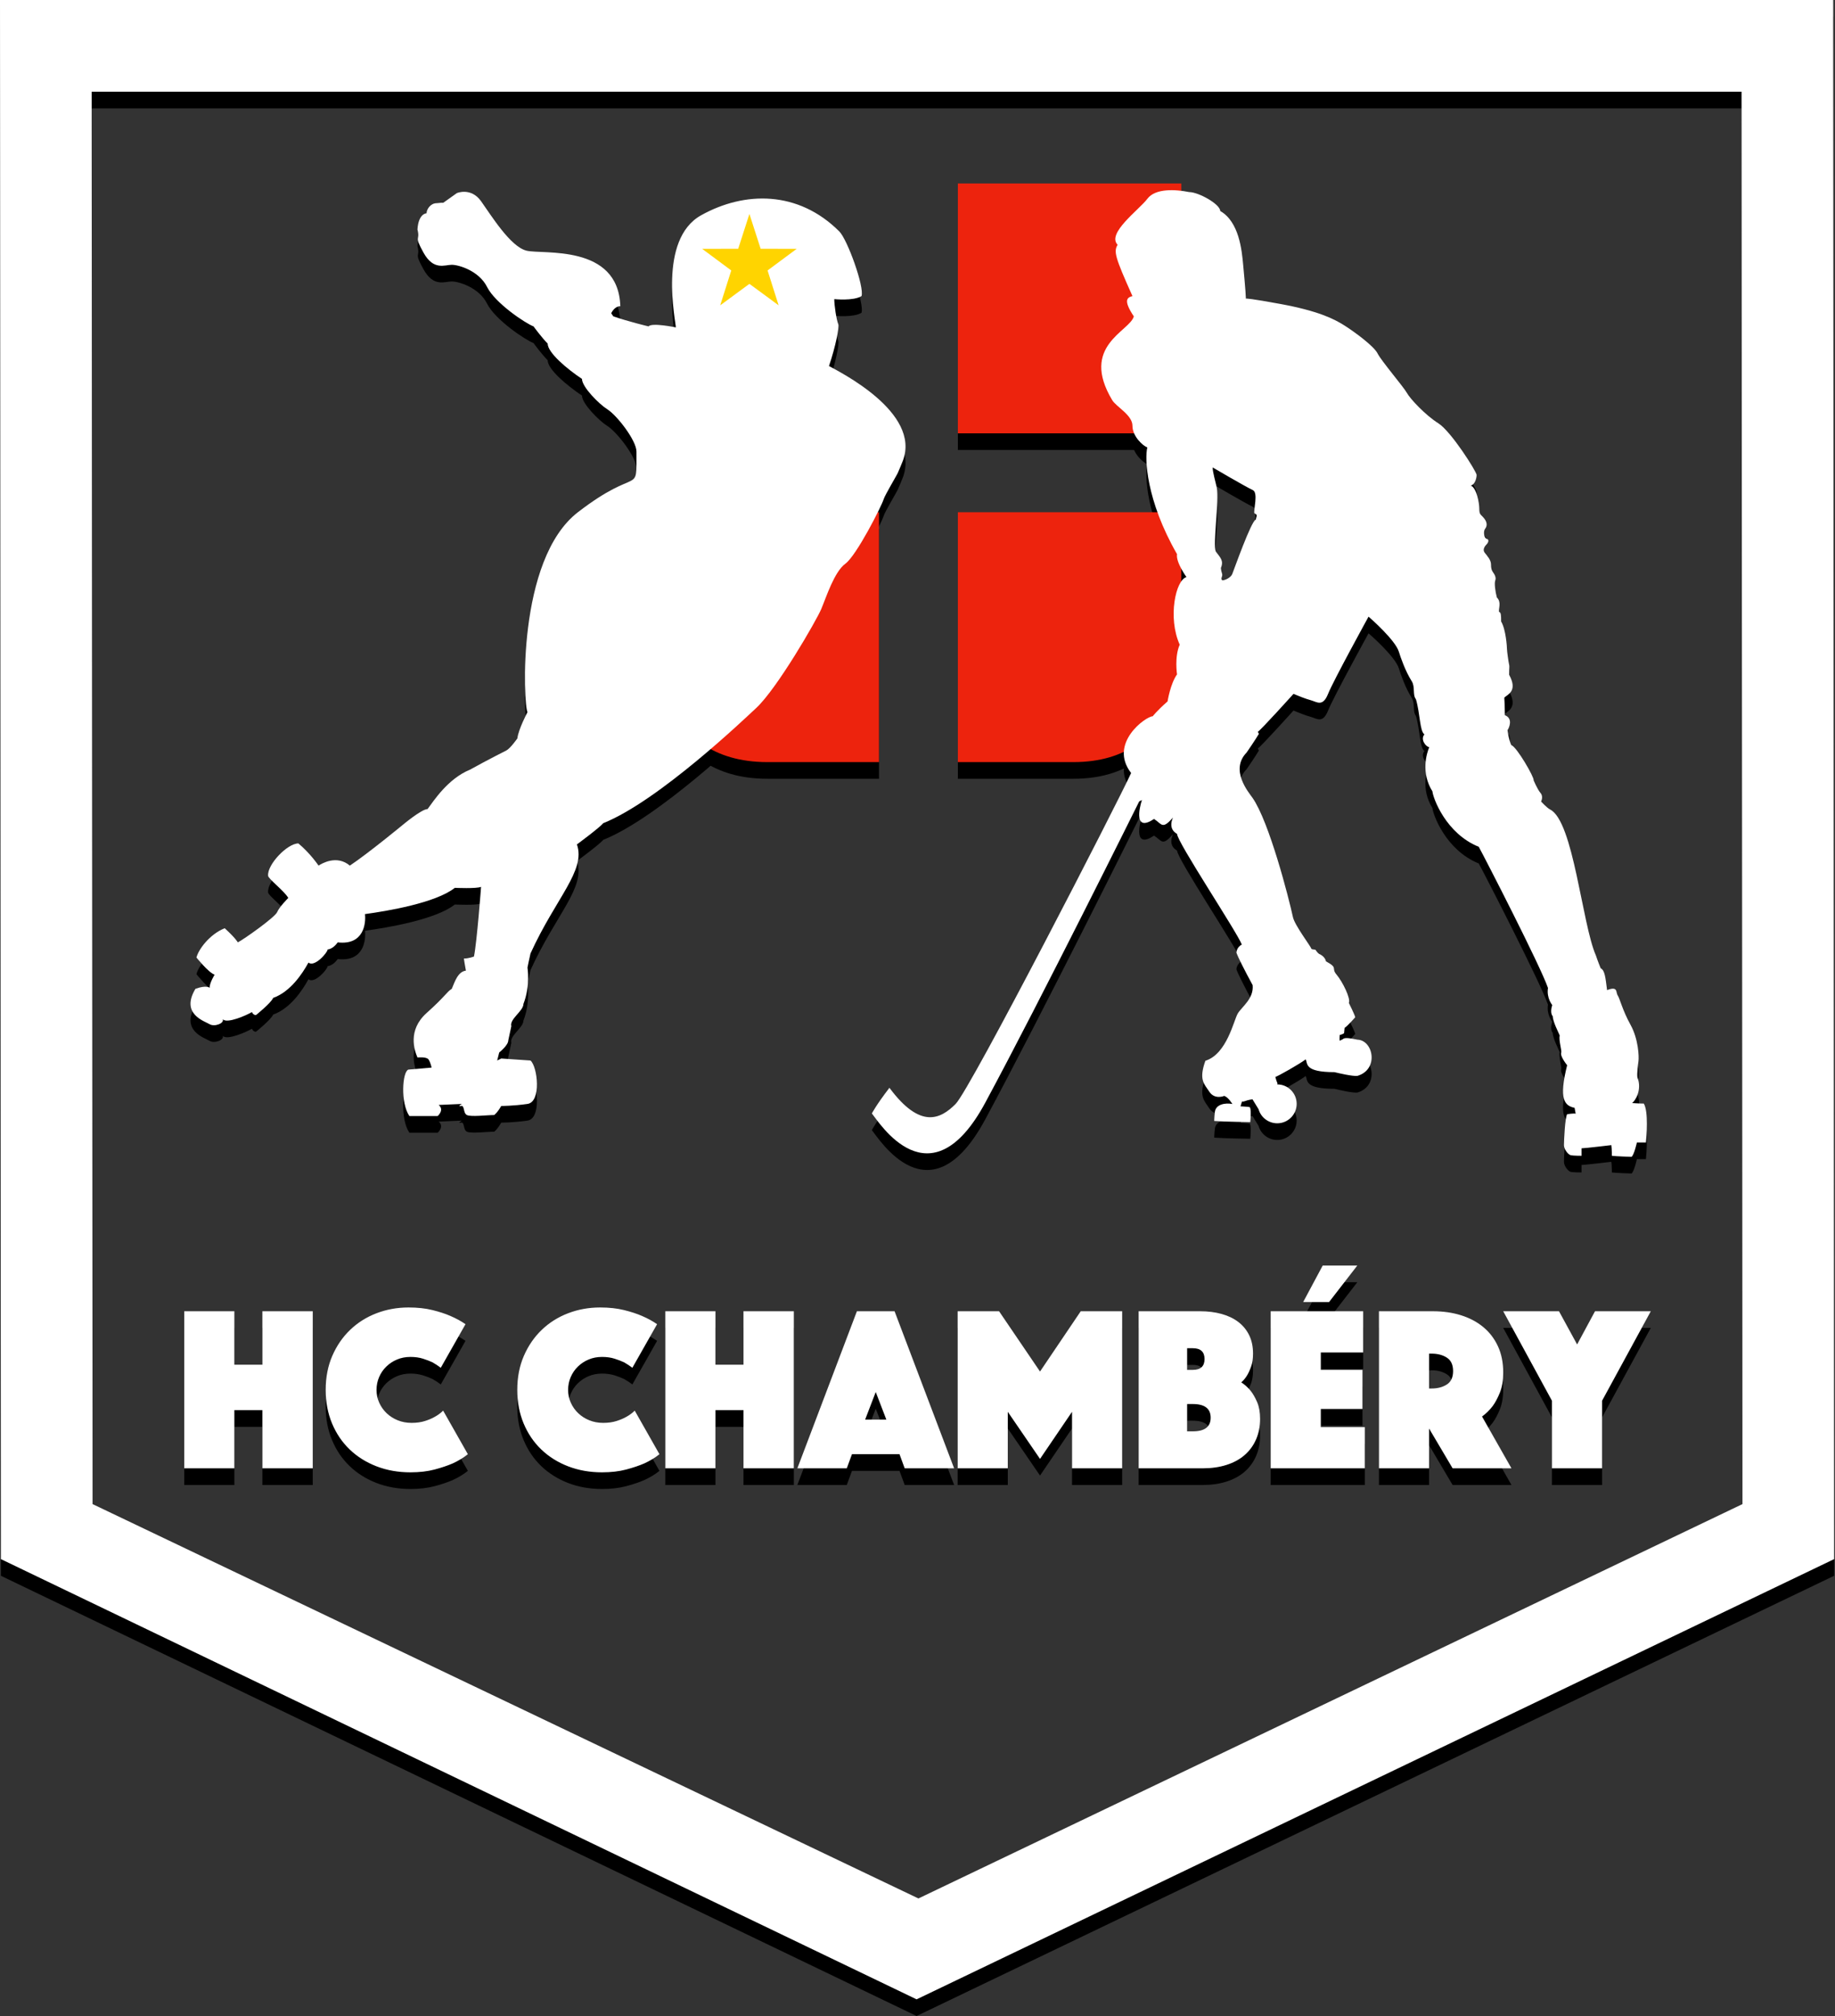 <?xml version="1.0" encoding="UTF-8"?>
<!-- Generated by Pixelmator Pro 2.4.5 -->
<svg width="551" height="605" viewBox="0 0 551 605" xmlns="http://www.w3.org/2000/svg" xmlns:xlink="http://www.w3.org/1999/xlink">
    <rect x="0" y="0" width="551" height="605" fill="#333333" stroke="none"/>
    <g id="Logo-HCC-copie-2">
        <path id="Trac" fill="#000000" fill-rule="evenodd" stroke="none" d="M 275.229 605 L 0.275 472.891 L 0 5 L 550.459 5 L 550.734 472.891 L 275.229 605 Z M 275.779 574.725 L 523.211 456.377 L 522.936 32.523 L 27.523 32.523 L 27.799 456.377 L 275.779 574.725 Z"/>
        <g id="LOGO-OFFICIEL">
            <g id="g12">
                <g id="Groupe-copie">
                    <path id="Forme-3" fill="#000000" stroke="none" d="M 354.714 158.718 L 287.62 158.718 L 287.62 233.705 L 322.351 233.705 C 355.108 233.705 354.714 200.158 354.714 200.158 Z"/>
                    <path id="Forme-3-copier-1" fill="#000000" stroke="none" d="M 196.846 158.718 L 263.94 158.718 L 263.94 233.705 L 230.393 233.705 C 197.241 233.705 196.846 200.158 196.846 200.158 Z"/>
                    <path id="Forme-2" fill="#000000" stroke="none" d="M 287.62 135.038 L 287.62 60.051 L 354.714 60.051 L 355.108 135.038 Z"/>
                </g>
                <g id="New-Group">
                    <g id="g1">
                        <path id="path22" fill="#000000" stroke="none" d="M 377.116 160.898 C 375.724 161.209 370.463 176.212 369.999 177.297 C 369.534 178.379 367.835 179.153 367.059 179.153 C 367.059 179.153 366.597 178.998 366.906 178.068 C 367.214 177.141 366.75 177.141 366.597 175.44 C 367.527 173.273 366.442 172.346 365.049 170.49 C 364.158 168.257 366.129 155.019 365.358 151.306 C 365.04 149.784 364.122 146.664 364.122 145.274 C 364.122 145.274 373.867 150.996 376.189 152.08 C 377.888 152.852 376.34 158.113 376.653 159.042 C 377.888 159.503 377.116 160.124 377.116 160.898 Z M 493.59 336.18 C 491.99 336.18 490.075 336.02 490.075 336.02 C 491.035 335.38 493.131 331.999 491.672 328.349 C 491.512 327.067 491.835 324.671 491.99 323.393 C 492.152 322.11 491.99 316.833 489.592 312.518 C 487.197 308.203 486.397 304.684 485.755 303.724 C 485.115 302.769 485.915 300.849 482.56 302.129 C 482.078 298.449 481.923 296.212 480.64 295.572 C 479.84 293.656 479.203 291.735 479.203 291.735 C 475.043 282.302 472.483 251.45 465.454 247.93 C 464.494 247.448 462.739 245.531 462.739 245.531 C 462.739 245.531 463.534 244.093 462.576 242.976 C 461.616 241.855 460.496 239.136 460.496 239.136 C 460.816 238.496 455.542 229.223 453.782 228.584 C 452.982 226.825 452.66 224.109 452.66 224.109 C 453.144 223.471 454.419 220.589 451.862 219.633 C 451.862 216.913 451.7 214.358 451.7 214.358 C 452.66 213.397 455.859 212.437 453.144 207.484 C 453.144 205.244 453.304 205.08 453.144 204.447 C 452.982 203.805 452.504 200.45 452.504 199.81 C 452.504 199.17 452.182 193.893 450.744 191.495 C 450.744 189.735 450.744 188.775 450.104 188.615 C 449.944 187.498 450.904 185.738 449.467 184.301 C 448.985 182.541 448.662 179.983 448.985 179.186 C 449.307 178.386 448.829 177.426 448.345 176.786 C 447.867 176.148 447.707 175.508 447.707 174.389 C 447.707 173.271 446.907 172.149 445.947 171.031 C 444.987 169.911 445.947 168.791 446.43 168.312 C 446.907 167.834 447.229 166.874 446.43 166.714 C 445.625 166.554 445.307 164.477 445.947 163.677 C 446.585 162.877 446.747 161.599 445.147 159.999 C 444.51 159.359 444.187 159.199 444.187 157.602 C 444.187 156.002 443.387 151.365 441.632 150.727 C 442.91 150.407 443.387 148.488 443.387 147.53 C 443.387 146.57 435.718 134.418 431.88 132.021 C 428.045 129.621 423.404 124.666 422.448 122.909 C 421.486 121.147 414.774 113.315 413.652 111.077 C 412.536 108.84 406.622 104.523 403.58 102.605 C 400.542 100.685 395.745 98.285 384.396 96.208 C 375.622 94.601 374.27 94.564 374.107 94.627 C 374.093 92.914 373.293 84.539 373.293 84.539 C 372.889 80.078 372.074 71.563 366.4 68.321 C 366.4 66.296 359.918 62.644 357.076 62.644 C 353.025 61.835 346.94 61.43 344.51 64.672 C 342.077 67.917 332.223 75.013 335.591 78.457 C 334.372 80.482 334.777 82.104 340.047 93.862 C 338.426 94.269 337.212 95.079 340.456 99.946 C 339.282 104.444 324.162 108.739 333.968 125.083 C 335.186 127.109 340.047 129.539 340.047 132.786 C 340.047 136.028 343.291 138.867 344.51 139.272 C 343.696 142.514 344.105 155.082 353.429 171.299 C 353.025 173.732 356.269 178.191 356.269 178.191 C 353.025 179.002 350.59 190.356 354.236 198.466 C 352.62 202.115 353.429 207.383 353.429 207.383 C 351.401 210.223 350.59 215.493 350.59 215.493 C 347.345 218.334 346.131 219.955 346.131 219.955 C 344.105 219.955 332.751 228.061 339.642 236.98 C 335.996 245.09 291.395 331.851 286.937 336.309 C 282.479 340.77 276.397 344.014 267.073 331.446 C 263.015 336.718 261.801 339.149 261.801 339.149 C 263.829 341.583 279.237 366.72 295.856 335.905 C 312.48 305.093 342.077 245.495 342.077 245.495 C 342.887 245.09 342.887 245.09 342.887 245.09 C 342.077 247.521 340.456 254.823 346.536 250.765 C 348.971 252.387 348.971 254.009 352.211 250.361 C 350.59 254.009 353.429 255.227 353.429 255.227 C 353.429 257.658 371.268 284.415 372.889 288.468 C 371.268 289.282 371.268 290.904 371.268 290.904 C 371.672 292.117 373.698 296.174 376.133 300.633 C 376.538 304.689 372.889 307.122 371.672 309.147 C 370.454 311.173 368.428 321.311 361.944 323.336 C 359.918 329.011 361.534 330.23 363.155 332.66 C 364.783 335.095 367.618 333.878 367.618 333.878 C 368.837 334.286 370.049 336.309 370.049 336.309 C 368.023 335.905 365.045 336.328 364.783 338.745 C 364.6 340.389 364.6 341.405 364.6 341.405 C 367.527 341.631 375.42 341.744 375.42 341.744 C 375.531 340.84 375.756 337.347 375.192 337.231 C 374.63 337.121 372.489 337.008 372.489 337.008 L 372.94 335.542 C 372.94 335.542 373.206 335.702 374.006 335.385 C 374.806 335.062 376.084 334.902 376.084 334.902 L 377.902 337.857 C 378.596 340.301 380.848 342.099 383.518 342.099 C 386.744 342.099 389.353 339.487 389.353 336.262 C 389.353 333.041 386.744 330.427 383.518 330.427 L 383.596 330.105 C 383.278 329.467 382.956 328.19 382.956 328.19 C 383.918 327.873 390.148 324.353 392.07 322.913 C 392.708 324.19 391.59 326.75 400.702 326.75 C 401.98 327.067 406.139 328.028 407.577 327.873 C 414.134 325.95 412.374 317.156 407.577 317 C 405.979 316.678 403.74 316.201 403.262 316.838 C 402.302 317.318 402.302 317.318 402.302 317.318 C 402.142 316.838 402.302 315.56 402.302 315.56 C 402.784 315.56 403.58 315.078 403.58 315.078 L 403.74 313.481 C 404.702 312.841 406.939 310.281 406.939 310.281 C 406.777 309.481 405.017 305.967 405.017 305.967 C 405.657 304.689 403.102 299.572 401.342 297.494 C 399.582 295.417 401.98 295.572 398.145 293.495 C 397.823 291.896 396.067 291.259 396.067 291.259 C 395.59 290.94 394.95 289.98 394.95 289.98 C 394.468 289.98 393.83 289.819 393.83 289.819 C 393.512 288.859 388.765 282.697 388.233 280.23 C 386.955 274.311 381.078 251.546 376.084 244.415 C 374.966 242.816 369.209 236.102 374.328 230.827 C 376.881 227.147 378.003 225.23 378.003 225.23 L 377.681 224.591 C 378.159 224.591 388.393 213.237 388.393 213.237 C 389.993 213.88 391.908 214.68 393.668 215.158 C 395.428 215.64 397.187 217.234 398.782 213.237 C 400.382 209.244 410.937 190.058 410.937 190.058 C 411.471 190.505 418.992 197.097 420.049 200.607 C 420.526 202.209 422.001 206.444 423.886 209.402 C 425.008 211.159 424.088 213.494 425.163 214.836 C 426.446 219.155 426.283 224.431 427.723 225.392 C 426.446 226.829 428.045 229.068 429.161 229.228 C 428.361 231.144 426.601 236.902 430.121 242.494 C 430.278 244.415 434.115 255.126 444.03 259.124 C 445.787 262.322 462.576 294.935 464.814 301.486 C 464.331 304.524 466.091 306.606 466.091 306.606 C 465.294 309.161 466.254 309.966 466.254 309.966 C 466.254 311.559 468.009 314.918 468.331 315.718 C 468.009 317.156 468.968 320.193 468.809 320.837 C 468.331 321.953 470.568 324.671 470.568 324.671 C 468.009 334.902 469.768 336.819 472.806 337.457 C 472.966 338.257 473.128 339.217 473.128 339.217 C 472.488 339.057 470.568 339.377 470.568 339.377 C 469.928 340.339 469.613 347.374 469.613 348.652 C 469.613 349.929 470.888 351.529 471.688 351.689 C 472.488 351.849 474.888 351.849 474.888 351.849 L 474.888 349.607 C 475.843 349.607 483.838 348.652 483.838 348.652 C 484 349.771 484 351.849 484 351.849 C 484.955 352.011 489.912 352.166 489.912 352.166 C 490.712 351.529 491.512 347.851 491.512 347.851 L 494.227 347.851 C 494.39 346.091 495.032 338.579 493.59 336.18"/>
                    </g>
                    <g id="g2">
                        <path id="path40" fill="#000000" stroke="none" d="M 269.549 147.003 C 270.071 145.744 270.645 144.514 271.115 143.253 C 276.569 128.708 252.028 116.587 248.92 114.844 C 250.962 108.858 252.028 103.101 251.724 102.341 C 251.117 100.829 250.51 96.584 250.51 94.766 C 250.51 94.766 256.268 95.373 258.691 93.86 C 259.599 91.131 254.449 76.885 252.028 74.464 C 239.676 62.115 223.539 62.338 210.51 69.613 C 197.478 76.885 202.932 101.433 202.932 103.252 C 202.932 103.252 195.66 101.739 194.748 102.951 C 194.748 102.951 188.389 101.436 184.143 99.92 L 183.536 99.012 C 183.536 99.012 184.446 96.89 186.266 96.89 C 185.659 78.104 162.932 81.435 158.084 80.224 C 153.232 79.012 147.477 69.617 144.446 65.373 C 141.415 61.131 137.174 62.95 137.174 62.95 L 132.93 65.978 C 132.93 65.978 133.84 65.677 131.11 65.978 C 129.294 65.978 128.082 67.799 128.082 69.008 C 128.082 69.008 125.656 69.008 125.353 73.859 C 126.263 77.497 124.142 75.375 127.172 80.831 C 130.201 86.284 133.537 84.465 135.655 84.465 C 137.778 84.465 143.839 86.284 146.263 91.131 C 148.687 95.98 157.781 102.043 160.204 102.951 C 160.204 102.951 162.628 106.285 164.446 108.101 C 164.446 110.83 170.201 115.679 174.75 118.707 C 174.75 121.133 179.902 126.285 182.323 127.8 C 185.258 129.63 191.114 137.194 191.114 140.528 C 191.114 154.167 192.023 144.467 173.537 158.71 C 155.051 172.953 157.172 216.587 158.385 218.71 C 158.385 218.71 155.655 223.875 155.354 226.591 C 155.354 226.591 153.232 229.619 152.023 230.226 C 152.023 230.226 146.568 232.955 141.109 235.984 C 134.447 238.713 130.201 245.381 128.385 247.802 C 126.566 247.802 120.808 252.65 120.808 252.65 C 120.808 252.65 110.503 261.137 105.051 264.772 C 101.109 261.441 96.564 264.165 95.654 264.772 C 95.654 264.772 93.23 261.137 89.593 258.109 C 86.262 258.109 80.201 264.469 80.504 267.805 C 80.504 268.71 85.352 272.349 86.563 274.472 C 86.563 274.472 83.836 277.197 83.229 278.714 C 82.622 280.23 73.23 286.893 71.41 287.807 C 71.41 287.807 70.807 286.59 67.472 283.561 C 62.928 285.381 59.592 289.926 58.99 292.352 C 58.99 292.352 62.624 296.897 64.444 297.503 C 64.444 297.503 62.928 299.93 62.928 301.442 C 62.928 301.442 62.018 300.531 58.684 301.745 C 54.137 309.316 61.411 311.441 62.928 312.354 C 64.444 313.26 67.472 312.048 66.866 310.834 C 68.079 312.354 74.14 309.624 75.653 308.716 C 75.653 308.716 75.957 309.624 76.865 309.624 C 76.865 309.624 81.409 305.985 82.016 304.474 C 87.17 302.658 90.807 297.2 92.621 293.868 C 94.441 295.385 98.382 290.836 98.382 289.926 C 98.382 289.926 99.9 289.926 101.412 287.807 C 109.293 288.713 109.899 282.045 109.593 279.32 C 116.264 278.41 130.807 275.984 136.565 271.444 C 136.565 271.444 143.232 271.743 144.446 271.136 C 144.446 271.136 143.232 287.5 142.322 292.049 C 142.322 292.049 140.809 292.651 139.293 292.651 C 139.293 292.651 139.596 294.778 139.899 296.29 C 137.475 296.593 136.565 299.621 135.655 301.745 C 134.143 302.654 133.84 303.867 128.082 309.018 C 122.324 314.17 124.445 320.231 125.353 322.353 C 125.353 322.353 128.082 322.047 128.686 322.959 C 129.294 323.866 129.594 325.381 129.594 325.381 C 129.594 325.381 126.263 325.68 122.626 325.987 C 120.808 326.595 120.202 335.986 122.929 339.926 L 131.414 339.926 C 131.414 339.926 133.537 338.111 131.717 336.594 L 138.685 336.29 C 138.685 336.29 137.174 337.201 138.384 336.902 C 139.596 336.594 138.991 339.019 140.202 339.621 C 141.415 340.229 146.263 339.621 148.388 339.621 C 148.388 339.621 149.293 339.019 150.507 336.902 C 150.507 336.902 154.141 336.902 158.385 336.29 C 162.628 335.683 161.415 325.08 159.292 323.259 L 150.507 322.656 L 149.293 323.259 L 149.9 320.842 C 149.9 320.842 152.625 318.715 152.625 317.198 C 152.625 317.198 153.232 314.473 153.535 312.956 C 152.928 310.834 157.172 308.413 157.172 306.288 C 159.292 300.835 158.385 295.385 158.385 295.385 C 158.385 295.385 158.992 292.352 159.292 291.139 C 166.87 274.472 175.962 266.288 173.234 258.408 C 173.234 258.408 180.205 253.261 181.115 252.048 C 197.781 245.381 223.65 220.641 227.064 217.477 C 233.324 211.676 245.148 191.204 246.606 187.752 C 248.111 184.186 250.51 176.588 253.844 174.163 C 257.173 171.737 264.737 156.865 265.358 154.769 C 265.692 153.638 269.344 147.492 269.549 147.003"/>
                    </g>
                </g>
                <path id="Forme-4-copie" fill="#ffd400" stroke="none" d="M 225.03 69.206 L 228.4 79.651 L 239.22 79.679 L 230.482 86.163 L 233.8 96.626 L 225.03 90.187 L 216.26 96.626 L 219.577 86.163 L 210.84 79.679 L 221.66 79.651 Z"/>
            </g>
        </g>
        <path id="HC-Chambry" fill="#000000" fill-rule="evenodd" stroke="none" d="M 414.061 445.643 L 414.061 398.504 L 430.314 398.504 C 433.33 398.504 436.122 398.904 438.689 399.705 C 441.257 400.506 443.485 401.683 445.369 403.238 C 447.254 404.793 448.725 406.713 449.785 408.998 C 450.845 411.283 451.375 413.911 451.375 416.879 C 451.375 419.235 451.046 421.236 450.387 422.885 C 449.727 424.534 448.996 425.901 448.195 426.984 C 447.253 428.209 446.194 429.246 445.016 430.094 L 453.85 445.643 L 436.182 445.643 L 429.113 433.699 L 429.113 445.643 L 414.061 445.643 Z M 466.006 445.643 L 466.006 425.359 L 451.375 398.504 L 468.125 398.504 L 473.566 408.469 L 478.938 398.504 L 495.688 398.504 L 481.059 425.359 L 481.059 445.643 L 466.006 445.643 Z M 429.113 421.684 L 429.891 421.684 C 431.681 421.684 433.201 421.283 434.449 420.482 C 435.698 419.681 436.322 418.338 436.322 416.453 C 436.322 414.568 435.698 413.227 434.449 412.426 C 433.201 411.625 431.681 411.225 429.891 411.225 L 429.113 411.225 L 429.113 421.684 Z M 381.55 398.503 L 409.325 398.503 L 409.325 410.871 L 396.604 410.871 L 396.604 416.101 L 409.113 416.101 L 409.113 427.832 L 396.604 427.832 L 396.604 433.274 L 409.82 433.274 L 409.82 445.642 L 381.55 445.642 Z M 391.303 395.747 L 397.169 384.792 L 407.558 384.792 L 399.077 395.747 Z M 341.902 398.503 L 360.348 398.503 C 362.704 398.503 364.86 398.774 366.815 399.316 C 368.77 399.858 370.443 400.659 371.833 401.719 C 373.223 402.779 374.306 404.098 375.084 405.676 C 375.861 407.255 376.25 409.104 376.25 411.224 C 376.25 412.732 376.061 414.016 375.684 415.076 C 375.307 416.136 374.907 417.019 374.483 417.726 C 373.965 418.574 373.376 419.281 372.716 419.846 C 373.753 420.506 374.695 421.354 375.543 422.391 C 376.25 423.286 376.898 424.417 377.487 425.783 C 378.075 427.149 378.37 428.822 378.37 430.801 C 378.37 433.062 377.97 435.112 377.169 436.949 C 376.368 438.787 375.225 440.353 373.741 441.649 C 372.257 442.945 370.443 443.934 368.299 444.617 C 366.155 445.301 363.764 445.642 361.126 445.642 L 341.902 445.642 Z M 358.157 434.546 C 361.738 434.546 363.529 433.18 363.529 430.447 C 363.529 427.715 361.738 426.348 358.157 426.348 L 356.461 426.348 L 356.461 434.546 Z M 361.691 412.85 C 361.691 410.682 360.513 409.599 358.157 409.599 L 356.461 409.599 L 356.461 416.101 L 358.157 416.101 C 360.513 416.101 361.691 415.017 361.691 412.85 Z M 287.554 398.503 L 299.993 398.503 L 312.29 416.595 L 324.517 398.503 L 336.955 398.503 L 336.955 445.642 L 321.902 445.642 L 321.902 428.681 L 312.29 442.815 L 302.608 428.681 L 302.608 445.642 L 287.554 445.642 Z M 257.306 398.503 L 268.614 398.503 L 286.494 445.642 L 271.653 445.642 L 270.098 441.402 L 255.822 441.402 L 254.267 445.642 L 239.426 445.642 Z M 266.14 431.013 L 262.96 422.744 L 259.78 431.013 Z M 199.778 398.503 L 214.831 398.503 L 214.831 414.546 L 223.242 414.546 L 223.242 398.503 L 238.366 398.503 L 238.366 445.642 L 223.242 445.642 L 223.242 428.186 L 214.831 428.186 L 214.831 445.642 L 199.778 445.642 Z M 155.324 422.108 C 155.324 418.339 155.984 414.935 157.303 411.896 C 158.622 408.857 160.413 406.254 162.674 404.086 C 164.936 401.919 167.574 400.258 170.59 399.104 C 173.605 397.949 176.809 397.372 180.201 397.372 C 182.887 397.372 185.278 397.631 187.375 398.15 C 189.471 398.668 191.273 399.257 192.781 399.916 C 194.524 400.67 196.032 401.495 197.304 402.39 L 189.884 415.465 C 189.13 414.899 188.305 414.357 187.41 413.839 C 186.609 413.462 185.655 413.097 184.548 412.744 C 183.44 412.39 182.18 412.214 180.767 412.214 C 179.306 412.214 177.963 412.473 176.738 412.991 C 175.513 413.509 174.441 414.216 173.523 415.111 C 172.604 416.006 171.885 417.055 171.367 418.256 C 170.849 419.458 170.59 420.742 170.59 422.108 C 170.59 423.474 170.861 424.758 171.402 425.96 C 171.944 427.161 172.686 428.209 173.629 429.105 C 174.571 430 175.678 430.707 176.95 431.225 C 178.222 431.743 179.612 432.002 181.12 432.002 C 182.628 432.002 183.971 431.814 185.148 431.437 C 186.326 431.06 187.316 430.636 188.117 430.165 C 189.059 429.646 189.884 429.034 190.59 428.327 L 198.011 441.402 C 196.739 442.438 195.231 443.357 193.488 444.158 C 191.98 444.818 190.166 445.43 188.046 445.996 C 185.926 446.561 183.499 446.844 180.767 446.844 C 177.092 446.844 173.699 446.243 170.59 445.042 C 167.48 443.84 164.794 442.156 162.533 439.988 C 160.271 437.821 158.505 435.218 157.232 432.179 C 155.96 429.14 155.324 425.783 155.324 422.108 Z M 97.796 422.108 C 97.796 418.339 98.456 414.935 99.775 411.896 C 101.094 408.857 102.884 406.254 105.146 404.086 C 107.408 401.919 110.046 400.258 113.061 399.104 C 116.077 397.949 119.281 397.372 122.673 397.372 C 125.359 397.372 127.75 397.631 129.846 398.15 C 131.943 398.668 133.745 399.257 135.253 399.916 C 136.996 400.67 138.504 401.495 139.776 402.39 L 132.355 415.465 C 131.601 414.899 130.777 414.357 129.882 413.839 C 129.081 413.462 128.127 413.097 127.019 412.744 C 125.912 412.39 124.652 412.214 123.238 412.214 C 121.778 412.214 120.435 412.473 119.21 412.991 C 117.985 413.509 116.913 414.216 115.994 415.111 C 115.076 416.006 114.357 417.055 113.839 418.256 C 113.321 419.458 113.061 420.742 113.061 422.108 C 113.061 423.474 113.332 424.758 113.874 425.96 C 114.416 427.161 115.158 428.209 116.1 429.105 C 117.043 430 118.15 430.707 119.422 431.225 C 120.694 431.743 122.084 432.002 123.592 432.002 C 125.1 432.002 126.442 431.814 127.62 431.437 C 128.798 431.06 129.787 430.636 130.588 430.165 C 131.531 429.646 132.355 429.034 133.062 428.327 L 140.483 441.402 C 139.211 442.438 137.703 443.357 135.96 444.158 C 134.452 444.818 132.638 445.43 130.518 445.996 C 128.398 446.561 125.971 446.844 123.238 446.844 C 119.563 446.844 116.171 446.243 113.061 445.042 C 109.952 443.84 107.266 442.156 105.005 439.988 C 102.743 437.821 100.976 435.218 99.704 432.179 C 98.432 429.14 97.796 425.783 97.796 422.108 Z M 55.321 398.503 L 70.375 398.503 L 70.375 414.546 L 78.785 414.546 L 78.785 398.503 L 93.909 398.503 L 93.909 445.642 L 78.785 445.642 L 78.785 428.186 L 70.375 428.186 L 70.375 445.642 L 55.321 445.642 Z"/>
    </g>
    <g id="Logo-HCC-copie">
        <path id="path1" fill="#ffffff" fill-rule="evenodd" stroke="none" d="M 275.229 600 L 0.275 467.891 L 0 0 L 550.459 0 L 550.734 467.891 L 275.229 600 Z M 275.779 569.725 L 523.211 451.377 L 522.936 27.523 L 27.523 27.523 L 27.799 451.377 L 275.779 569.725 Z"/>
        <g id="g3">
            <g id="g4">
                <g id="g5">
                    <path id="path2" fill="#ed230d" stroke="none" d="M 354.714 153.718 L 287.62 153.718 L 287.62 228.705 L 322.351 228.705 C 355.108 228.705 354.714 195.158 354.714 195.158 Z"/>
                    <path id="path3" fill="#ed230d" stroke="none" d="M 196.846 153.718 L 263.94 153.718 L 263.94 228.705 L 230.393 228.705 C 197.241 228.705 196.846 195.158 196.846 195.158 Z"/>
                    <path id="path4" fill="#ed230d" stroke="none" d="M 287.62 130.038 L 287.62 55.051 L 354.714 55.051 L 355.108 130.038 Z"/>
                </g>
                <g id="g6">
                    <g id="g7">
                        <path id="path5" fill="#ffffff" stroke="none" d="M 377.116 155.898 C 375.724 156.209 370.463 171.212 369.999 172.297 C 369.534 173.379 367.835 174.153 367.059 174.153 C 367.059 174.153 366.597 173.998 366.906 173.068 C 367.214 172.141 366.75 172.141 366.597 170.44 C 367.527 168.273 366.442 167.346 365.049 165.49 C 364.158 163.257 366.129 150.019 365.358 146.306 C 365.04 144.784 364.122 141.664 364.122 140.274 C 364.122 140.274 373.867 145.996 376.189 147.08 C 377.888 147.852 376.34 153.113 376.653 154.042 C 377.888 154.503 377.116 155.124 377.116 155.898 Z M 493.59 331.18 C 491.99 331.18 490.075 331.02 490.075 331.02 C 491.035 330.38 493.131 326.999 491.672 323.349 C 491.512 322.067 491.835 319.671 491.99 318.393 C 492.152 317.11 491.99 311.833 489.592 307.518 C 487.197 303.203 486.397 299.684 485.755 298.724 C 485.115 297.769 485.915 295.849 482.56 297.129 C 482.078 293.449 481.923 291.212 480.64 290.572 C 479.84 288.656 479.203 286.735 479.203 286.735 C 475.043 277.302 472.483 246.45 465.454 242.93 C 464.494 242.448 462.739 240.531 462.739 240.531 C 462.739 240.531 463.534 239.093 462.576 237.976 C 461.616 236.855 460.496 234.136 460.496 234.136 C 460.816 233.496 455.542 224.223 453.782 223.584 C 452.982 221.825 452.66 219.109 452.66 219.109 C 453.144 218.471 454.419 215.589 451.862 214.633 C 451.862 211.913 451.7 209.358 451.7 209.358 C 452.66 208.397 455.859 207.437 453.144 202.484 C 453.144 200.244 453.304 200.08 453.144 199.447 C 452.982 198.805 452.504 195.45 452.504 194.81 C 452.504 194.17 452.182 188.893 450.744 186.495 C 450.744 184.735 450.744 183.775 450.104 183.615 C 449.944 182.498 450.904 180.738 449.467 179.301 C 448.985 177.541 448.662 174.983 448.985 174.186 C 449.307 173.386 448.829 172.426 448.345 171.786 C 447.867 171.148 447.707 170.508 447.707 169.389 C 447.707 168.271 446.907 167.149 445.947 166.031 C 444.987 164.911 445.947 163.791 446.43 163.312 C 446.907 162.834 447.229 161.874 446.43 161.714 C 445.625 161.554 445.307 159.477 445.947 158.677 C 446.585 157.877 446.747 156.599 445.147 154.999 C 444.51 154.359 444.187 154.199 444.187 152.602 C 444.187 151.002 443.387 146.365 441.632 145.727 C 442.91 145.407 443.387 143.488 443.387 142.53 C 443.387 141.57 435.718 129.418 431.88 127.021 C 428.045 124.621 423.404 119.666 422.448 117.909 C 421.486 116.147 414.774 108.315 413.652 106.077 C 412.536 103.84 406.622 99.523 403.58 97.605 C 400.542 95.685 395.745 93.285 384.396 91.208 C 375.622 89.601 374.27 89.563 374.107 89.627 C 374.093 87.914 373.293 79.539 373.293 79.539 C 372.889 75.078 372.074 66.563 366.4 63.321 C 366.4 61.296 359.918 57.644 357.076 57.644 C 353.025 56.835 346.94 56.43 344.51 59.672 C 342.077 62.917 332.223 70.013 335.591 73.457 C 334.372 75.482 334.777 77.104 340.047 88.862 C 338.426 89.269 337.212 90.079 340.456 94.946 C 339.282 99.444 324.162 103.739 333.968 120.083 C 335.186 122.109 340.047 124.539 340.047 127.786 C 340.047 131.028 343.291 133.867 344.51 134.272 C 343.696 137.514 344.105 150.082 353.429 166.299 C 353.025 168.732 356.269 173.191 356.269 173.191 C 353.025 174.002 350.59 185.356 354.236 193.466 C 352.62 197.115 353.429 202.383 353.429 202.383 C 351.401 205.223 350.59 210.493 350.59 210.493 C 347.345 213.334 346.131 214.955 346.131 214.955 C 344.105 214.955 332.751 223.061 339.642 231.98 C 335.996 240.09 291.395 326.851 286.937 331.309 C 282.479 335.77 276.397 339.014 267.073 326.446 C 263.015 331.718 261.801 334.149 261.801 334.149 C 263.829 336.583 279.237 361.72 295.856 330.905 C 312.48 300.093 342.077 240.495 342.077 240.495 C 342.887 240.09 342.887 240.09 342.887 240.09 C 342.077 242.521 340.456 249.823 346.536 245.765 C 348.971 247.387 348.971 249.009 352.211 245.361 C 350.59 249.009 353.429 250.227 353.429 250.227 C 353.429 252.658 371.268 279.415 372.889 283.468 C 371.268 284.282 371.268 285.904 371.268 285.904 C 371.672 287.117 373.698 291.174 376.133 295.633 C 376.538 299.689 372.889 302.122 371.672 304.147 C 370.454 306.173 368.428 316.311 361.944 318.336 C 359.918 324.011 361.534 325.23 363.155 327.66 C 364.783 330.095 367.618 328.878 367.618 328.878 C 368.837 329.286 370.049 331.309 370.049 331.309 C 368.023 330.905 365.045 331.328 364.783 333.745 C 364.6 335.389 364.6 336.405 364.6 336.405 C 367.527 336.631 375.42 336.744 375.42 336.744 C 375.531 335.84 375.756 332.347 375.192 332.231 C 374.63 332.121 372.489 332.008 372.489 332.008 L 372.94 330.542 C 372.94 330.542 373.206 330.702 374.006 330.385 C 374.806 330.062 376.084 329.902 376.084 329.902 L 377.902 332.857 C 378.596 335.301 380.848 337.099 383.518 337.099 C 386.744 337.099 389.353 334.487 389.353 331.262 C 389.353 328.041 386.744 325.427 383.518 325.427 L 383.596 325.105 C 383.278 324.467 382.956 323.19 382.956 323.19 C 383.918 322.873 390.148 319.353 392.07 317.913 C 392.708 319.19 391.59 321.75 400.702 321.75 C 401.98 322.067 406.139 323.028 407.577 322.873 C 414.134 320.95 412.374 312.156 407.577 312 C 405.979 311.678 403.74 311.201 403.262 311.838 C 402.302 312.318 402.302 312.318 402.302 312.318 C 402.142 311.838 402.302 310.56 402.302 310.56 C 402.784 310.56 403.58 310.078 403.58 310.078 L 403.74 308.481 C 404.702 307.841 406.939 305.281 406.939 305.281 C 406.777 304.481 405.017 300.967 405.017 300.967 C 405.657 299.689 403.102 294.572 401.342 292.494 C 399.582 290.417 401.98 290.572 398.145 288.495 C 397.823 286.896 396.067 286.259 396.067 286.259 C 395.59 285.94 394.95 284.98 394.95 284.98 C 394.468 284.98 393.83 284.819 393.83 284.819 C 393.512 283.859 388.765 277.697 388.233 275.23 C 386.955 269.311 381.078 246.546 376.084 239.415 C 374.966 237.816 369.209 231.102 374.328 225.827 C 376.881 222.147 378.003 220.23 378.003 220.23 L 377.681 219.591 C 378.159 219.591 388.393 208.237 388.393 208.237 C 389.993 208.88 391.908 209.68 393.668 210.158 C 395.428 210.64 397.187 212.234 398.782 208.237 C 400.382 204.244 410.937 185.058 410.937 185.058 C 411.471 185.505 418.992 192.097 420.049 195.607 C 420.526 197.209 422.001 201.444 423.886 204.402 C 425.008 206.159 424.088 208.494 425.163 209.836 C 426.446 214.155 426.283 219.431 427.723 220.392 C 426.446 221.829 428.045 224.068 429.161 224.228 C 428.361 226.144 426.601 231.902 430.121 237.494 C 430.278 239.415 434.115 250.126 444.03 254.124 C 445.787 257.322 462.576 289.935 464.814 296.486 C 464.331 299.524 466.091 301.606 466.091 301.606 C 465.294 304.161 466.254 304.966 466.254 304.966 C 466.254 306.559 468.009 309.918 468.331 310.718 C 468.009 312.156 468.968 315.193 468.809 315.837 C 468.331 316.953 470.568 319.671 470.568 319.671 C 468.009 329.902 469.768 331.819 472.806 332.457 C 472.966 333.257 473.128 334.217 473.128 334.217 C 472.488 334.057 470.568 334.377 470.568 334.377 C 469.928 335.339 469.613 342.374 469.613 343.652 C 469.613 344.929 470.888 346.529 471.688 346.689 C 472.488 346.849 474.888 346.849 474.888 346.849 L 474.888 344.607 C 475.843 344.607 483.838 343.652 483.838 343.652 C 484 344.771 484 346.849 484 346.849 C 484.955 347.011 489.912 347.166 489.912 347.166 C 490.712 346.529 491.512 342.851 491.512 342.851 L 494.227 342.851 C 494.39 341.091 495.032 333.579 493.59 331.18"/>
                    </g>
                    <g id="g8">
                        <path id="path6" fill="#ffffff" stroke="none" d="M 269.549 142.003 C 270.071 140.744 270.645 139.514 271.115 138.253 C 276.569 123.708 252.028 111.587 248.92 109.844 C 250.962 103.858 252.028 98.101 251.724 97.341 C 251.117 95.829 250.51 91.584 250.51 89.766 C 250.51 89.766 256.268 90.373 258.691 88.86 C 259.599 86.131 254.449 71.885 252.028 69.464 C 239.676 57.115 223.539 57.338 210.51 64.613 C 197.478 71.885 202.932 96.433 202.932 98.252 C 202.932 98.252 195.66 96.739 194.748 97.951 C 194.748 97.951 188.389 96.436 184.143 94.92 L 183.536 94.012 C 183.536 94.012 184.446 91.89 186.266 91.89 C 185.659 73.104 162.932 76.435 158.084 75.224 C 153.232 74.012 147.477 64.617 144.446 60.373 C 141.415 56.131 137.174 57.95 137.174 57.95 L 132.93 60.978 C 132.93 60.978 133.84 60.677 131.11 60.978 C 129.294 60.978 128.082 62.799 128.082 64.008 C 128.082 64.008 125.656 64.008 125.353 68.859 C 126.263 72.497 124.142 70.375 127.172 75.831 C 130.201 81.284 133.537 79.465 135.655 79.465 C 137.778 79.465 143.839 81.284 146.263 86.131 C 148.687 90.98 157.781 97.043 160.204 97.951 C 160.204 97.951 162.628 101.285 164.446 103.101 C 164.446 105.83 170.201 110.679 174.75 113.707 C 174.75 116.133 179.902 121.285 182.323 122.8 C 185.258 124.63 191.114 132.194 191.114 135.528 C 191.114 149.167 192.023 139.467 173.537 153.71 C 155.051 167.953 157.172 211.587 158.385 213.71 C 158.385 213.71 155.655 218.875 155.354 221.591 C 155.354 221.591 153.232 224.619 152.023 225.226 C 152.023 225.226 146.568 227.955 141.109 230.984 C 134.447 233.713 130.201 240.381 128.385 242.802 C 126.566 242.802 120.808 247.65 120.808 247.65 C 120.808 247.65 110.503 256.137 105.051 259.772 C 101.109 256.441 96.564 259.165 95.654 259.772 C 95.654 259.772 93.23 256.137 89.593 253.109 C 86.262 253.109 80.201 259.469 80.504 262.805 C 80.504 263.71 85.352 267.349 86.563 269.472 C 86.563 269.472 83.836 272.197 83.229 273.714 C 82.622 275.23 73.23 281.893 71.41 282.807 C 71.41 282.807 70.807 281.59 67.472 278.561 C 62.928 280.381 59.592 284.926 58.99 287.352 C 58.99 287.352 62.624 291.897 64.444 292.503 C 64.444 292.503 62.928 294.93 62.928 296.442 C 62.928 296.442 62.018 295.531 58.684 296.745 C 54.137 304.316 61.411 306.441 62.928 307.354 C 64.444 308.26 67.472 307.048 66.866 305.834 C 68.079 307.354 74.14 304.624 75.653 303.716 C 75.653 303.716 75.957 304.624 76.865 304.624 C 76.865 304.624 81.409 300.985 82.016 299.474 C 87.17 297.658 90.807 292.2 92.621 288.868 C 94.441 290.385 98.382 285.836 98.382 284.926 C 98.382 284.926 99.9 284.926 101.412 282.807 C 109.293 283.713 109.899 277.045 109.593 274.32 C 116.264 273.41 130.807 270.984 136.565 266.444 C 136.565 266.444 143.232 266.743 144.446 266.136 C 144.446 266.136 143.232 282.5 142.322 287.049 C 142.322 287.049 140.809 287.651 139.293 287.651 C 139.293 287.651 139.596 289.778 139.899 291.29 C 137.475 291.593 136.565 294.621 135.655 296.745 C 134.143 297.654 133.84 298.867 128.082 304.018 C 122.324 309.17 124.445 315.231 125.353 317.353 C 125.353 317.353 128.082 317.047 128.686 317.959 C 129.294 318.866 129.594 320.381 129.594 320.381 C 129.594 320.381 126.263 320.68 122.626 320.987 C 120.808 321.595 120.202 330.986 122.929 334.926 L 131.414 334.926 C 131.414 334.926 133.537 333.111 131.717 331.594 L 138.685 331.29 C 138.685 331.29 137.174 332.201 138.384 331.902 C 139.596 331.594 138.991 334.019 140.202 334.621 C 141.415 335.229 146.263 334.621 148.388 334.621 C 148.388 334.621 149.293 334.019 150.507 331.902 C 150.507 331.902 154.141 331.902 158.385 331.29 C 162.628 330.683 161.415 320.08 159.292 318.259 L 150.507 317.656 L 149.293 318.259 L 149.9 315.842 C 149.9 315.842 152.625 313.715 152.625 312.198 C 152.625 312.198 153.232 309.473 153.535 307.956 C 152.928 305.834 157.172 303.413 157.172 301.288 C 159.292 295.835 158.385 290.385 158.385 290.385 C 158.385 290.385 158.992 287.352 159.292 286.139 C 166.87 269.472 175.962 261.288 173.234 253.408 C 173.234 253.408 180.205 248.261 181.115 247.048 C 197.781 240.381 223.65 215.641 227.064 212.477 C 233.324 206.676 245.148 186.204 246.606 182.752 C 248.111 179.186 250.51 171.588 253.844 169.163 C 257.173 166.737 264.737 151.865 265.358 149.769 C 265.692 148.638 269.344 142.492 269.549 142.003"/>
                    </g>
                </g>
                <path id="path7" fill="#ffd400" stroke="none" d="M 225.03 64.206 L 228.4 74.651 L 239.22 74.679 L 230.482 81.163 L 233.8 91.626 L 225.03 85.187 L 216.26 91.626 L 219.577 81.163 L 210.84 74.679 L 221.66 74.651 Z"/>
            </g>
        </g>
        <path id="path8" fill="#ffffff" fill-rule="evenodd" stroke="none" d="M 414.061 440.643 L 414.061 393.504 L 430.314 393.504 C 433.33 393.504 436.122 393.904 438.689 394.705 C 441.257 395.506 443.485 396.683 445.369 398.238 C 447.254 399.793 448.725 401.713 449.785 403.998 C 450.845 406.283 451.375 408.911 451.375 411.879 C 451.375 414.235 451.046 416.236 450.387 417.885 C 449.727 419.534 448.996 420.901 448.195 421.984 C 447.253 423.209 446.194 424.246 445.016 425.094 L 453.85 440.643 L 436.182 440.643 L 429.113 428.699 L 429.113 440.643 L 414.061 440.643 Z M 466.006 440.643 L 466.006 420.359 L 451.375 393.504 L 468.125 393.504 L 473.566 403.469 L 478.938 393.504 L 495.688 393.504 L 481.059 420.359 L 481.059 440.643 L 466.006 440.643 Z M 429.113 416.684 L 429.891 416.684 C 431.681 416.684 433.201 416.283 434.449 415.482 C 435.698 414.681 436.322 413.338 436.322 411.453 C 436.322 409.568 435.698 408.227 434.449 407.426 C 433.201 406.625 431.681 406.225 429.891 406.225 L 429.113 406.225 L 429.113 416.684 Z M 381.55 393.503 L 409.325 393.503 L 409.325 405.871 L 396.604 405.871 L 396.604 411.101 L 409.113 411.101 L 409.113 422.832 L 396.604 422.832 L 396.604 428.274 L 409.82 428.274 L 409.82 440.642 L 381.55 440.642 Z M 391.303 390.747 L 397.169 379.792 L 407.558 379.792 L 399.077 390.747 Z M 341.902 393.503 L 360.348 393.503 C 362.704 393.503 364.86 393.774 366.815 394.316 C 368.77 394.858 370.443 395.659 371.833 396.719 C 373.223 397.779 374.306 399.098 375.084 400.676 C 375.861 402.255 376.25 404.104 376.25 406.224 C 376.25 407.732 376.061 409.016 375.684 410.076 C 375.307 411.136 374.907 412.019 374.483 412.726 C 373.965 413.574 373.376 414.281 372.716 414.846 C 373.753 415.506 374.695 416.354 375.543 417.391 C 376.25 418.286 376.898 419.417 377.487 420.783 C 378.075 422.149 378.37 423.822 378.37 425.801 C 378.37 428.062 377.97 430.112 377.169 431.949 C 376.368 433.787 375.225 435.353 373.741 436.649 C 372.257 437.945 370.443 438.934 368.299 439.617 C 366.155 440.301 363.764 440.642 361.126 440.642 L 341.902 440.642 Z M 358.157 429.546 C 361.738 429.546 363.529 428.18 363.529 425.447 C 363.529 422.715 361.738 421.348 358.157 421.348 L 356.461 421.348 L 356.461 429.546 Z M 361.691 407.85 C 361.691 405.682 360.513 404.599 358.157 404.599 L 356.461 404.599 L 356.461 411.101 L 358.157 411.101 C 360.513 411.101 361.691 410.017 361.691 407.85 Z M 287.554 393.503 L 299.993 393.503 L 312.29 411.595 L 324.517 393.503 L 336.955 393.503 L 336.955 440.642 L 321.902 440.642 L 321.902 423.681 L 312.29 437.815 L 302.608 423.681 L 302.608 440.642 L 287.554 440.642 Z M 257.306 393.503 L 268.614 393.503 L 286.494 440.642 L 271.653 440.642 L 270.098 436.402 L 255.822 436.402 L 254.267 440.642 L 239.426 440.642 Z M 266.14 426.013 L 262.96 417.744 L 259.78 426.013 Z M 199.778 393.503 L 214.831 393.503 L 214.831 409.546 L 223.242 409.546 L 223.242 393.503 L 238.366 393.503 L 238.366 440.642 L 223.242 440.642 L 223.242 423.186 L 214.831 423.186 L 214.831 440.642 L 199.778 440.642 Z M 155.324 417.108 C 155.324 413.339 155.984 409.935 157.303 406.896 C 158.622 403.857 160.413 401.254 162.674 399.086 C 164.936 396.919 167.574 395.258 170.59 394.104 C 173.605 392.949 176.809 392.372 180.201 392.372 C 182.887 392.372 185.278 392.631 187.375 393.15 C 189.471 393.668 191.273 394.257 192.781 394.916 C 194.524 395.67 196.032 396.495 197.304 397.39 L 189.884 410.465 C 189.13 409.899 188.305 409.357 187.41 408.839 C 186.609 408.462 185.655 408.097 184.548 407.744 C 183.44 407.39 182.18 407.214 180.767 407.214 C 179.306 407.214 177.963 407.473 176.738 407.991 C 175.513 408.509 174.441 409.216 173.523 410.111 C 172.604 411.006 171.885 412.055 171.367 413.256 C 170.849 414.458 170.59 415.742 170.59 417.108 C 170.59 418.474 170.861 419.758 171.402 420.96 C 171.944 422.161 172.686 423.209 173.629 424.105 C 174.571 425 175.678 425.707 176.95 426.225 C 178.222 426.743 179.612 427.002 181.12 427.002 C 182.628 427.002 183.971 426.814 185.148 426.437 C 186.326 426.06 187.316 425.636 188.117 425.165 C 189.059 424.646 189.884 424.034 190.59 423.327 L 198.011 436.402 C 196.739 437.438 195.231 438.357 193.488 439.158 C 191.98 439.818 190.166 440.43 188.046 440.996 C 185.926 441.561 183.499 441.844 180.767 441.844 C 177.092 441.844 173.699 441.243 170.59 440.042 C 167.48 438.84 164.794 437.156 162.533 434.988 C 160.271 432.821 158.505 430.218 157.232 427.179 C 155.96 424.14 155.324 420.783 155.324 417.108 Z M 97.796 417.108 C 97.796 413.339 98.456 409.935 99.775 406.896 C 101.094 403.857 102.884 401.254 105.146 399.086 C 107.408 396.919 110.046 395.258 113.061 394.104 C 116.077 392.949 119.281 392.372 122.673 392.372 C 125.359 392.372 127.75 392.631 129.846 393.15 C 131.943 393.668 133.745 394.257 135.253 394.916 C 136.996 395.67 138.504 396.495 139.776 397.39 L 132.355 410.465 C 131.601 409.899 130.777 409.357 129.882 408.839 C 129.081 408.462 128.127 408.097 127.019 407.744 C 125.912 407.39 124.652 407.214 123.238 407.214 C 121.778 407.214 120.435 407.473 119.21 407.991 C 117.985 408.509 116.913 409.216 115.994 410.111 C 115.076 411.006 114.357 412.055 113.839 413.256 C 113.321 414.458 113.061 415.742 113.061 417.108 C 113.061 418.474 113.332 419.758 113.874 420.96 C 114.416 422.161 115.158 423.209 116.1 424.105 C 117.043 425 118.15 425.707 119.422 426.225 C 120.694 426.743 122.084 427.002 123.592 427.002 C 125.1 427.002 126.442 426.814 127.62 426.437 C 128.798 426.06 129.787 425.636 130.588 425.165 C 131.531 424.646 132.355 424.034 133.062 423.327 L 140.483 436.402 C 139.211 437.438 137.703 438.357 135.96 439.158 C 134.452 439.818 132.638 440.43 130.518 440.996 C 128.398 441.561 125.971 441.844 123.238 441.844 C 119.563 441.844 116.171 441.243 113.061 440.042 C 109.952 438.84 107.266 437.156 105.005 434.988 C 102.743 432.821 100.976 430.218 99.704 427.179 C 98.432 424.14 97.796 420.783 97.796 417.108 Z M 55.321 393.503 L 70.375 393.503 L 70.375 409.546 L 78.785 409.546 L 78.785 393.503 L 93.909 393.503 L 93.909 440.642 L 78.785 440.642 L 78.785 423.186 L 70.375 423.186 L 70.375 440.642 L 55.321 440.642 Z"/>
    </g>
</svg>
